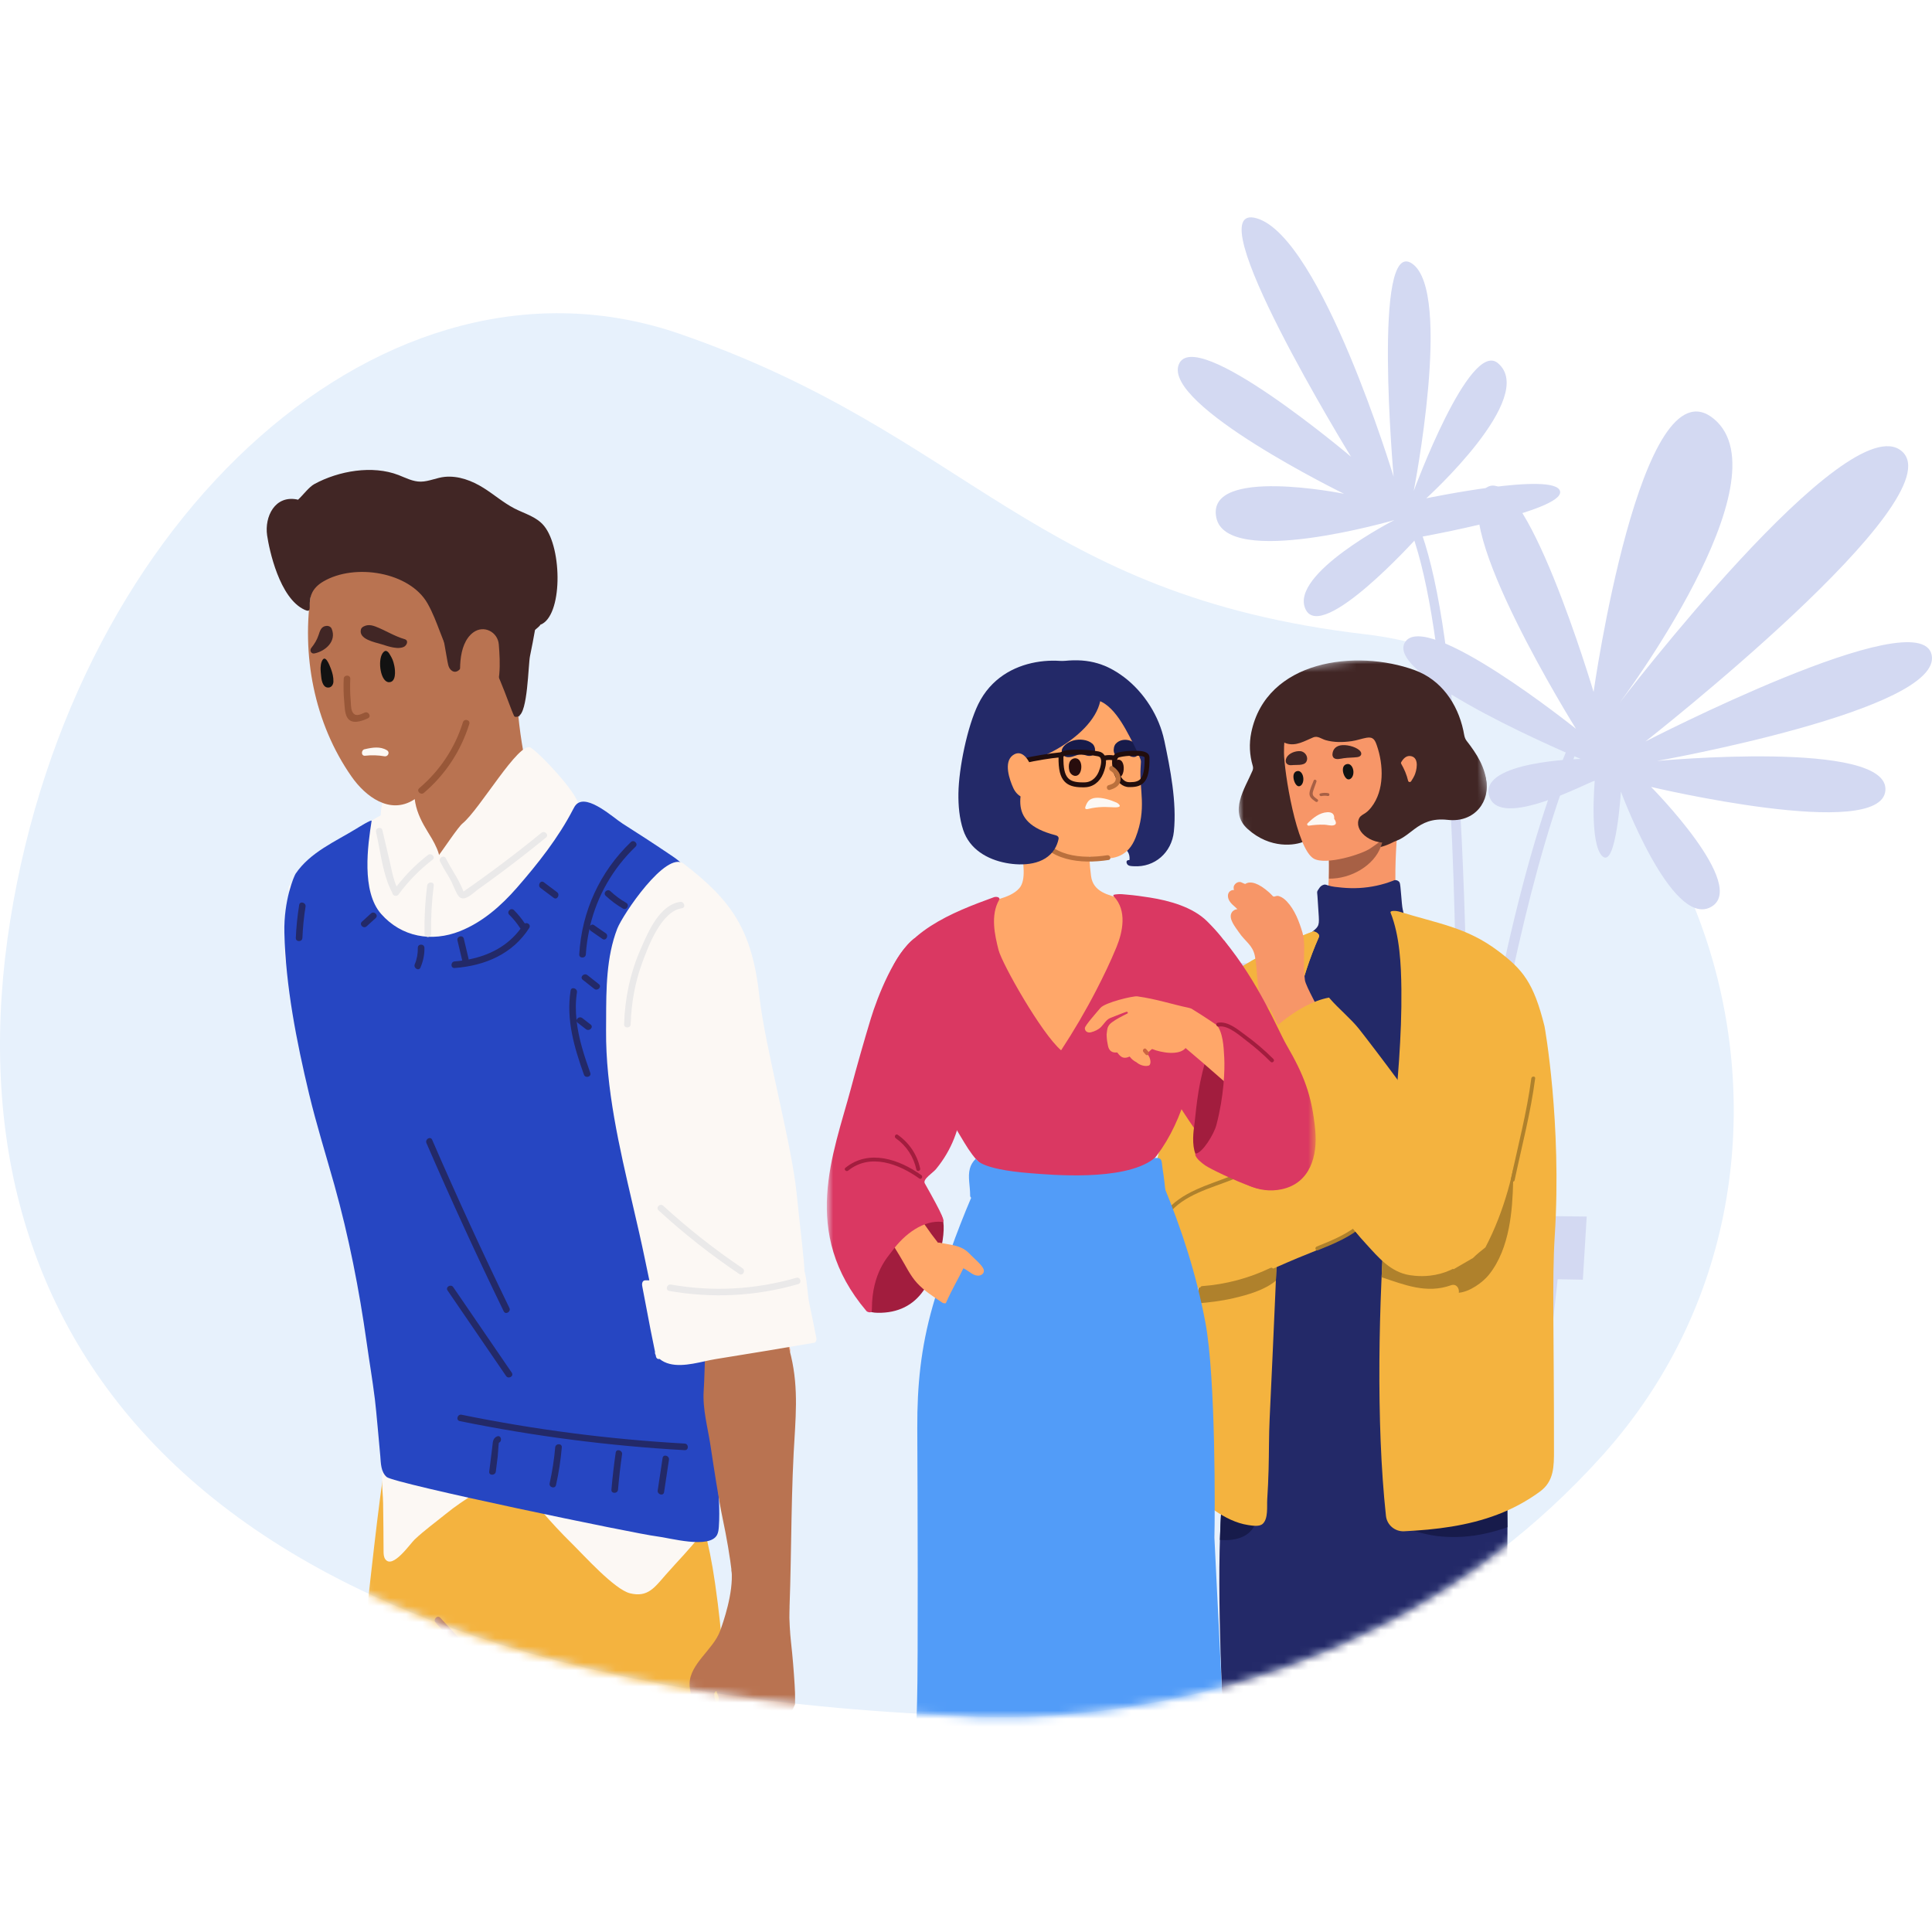 <svg width="240" height="240" viewBox="0 0 240 240" fill="none" xmlns="http://www.w3.org/2000/svg">
<g clip-path="url(#clip0_2349_87151)">
<path d="M119.394 213.133C119.394 213.133 165.911 217.691 199.06 180.797C232.209 143.904 211.032 83.644 169.617 78.795C128.202 73.947 120.643 53.971 84.413 41.465C48.182 28.959 9.328 63.792 1.27 114.336C-6.809 164.879 22.613 209.43 119.415 213.133H119.394Z" fill="#E7F1FC"/>
<path d="M198.126 96.984C197.501 97.026 186.257 103.206 184.987 98.878C183.738 94.55 196.356 94.279 196.356 94.279C196.356 94.279 171.973 84.104 174.514 79.817C177.054 75.531 195.773 90.534 195.773 90.534C195.773 90.534 179.719 64.836 184.467 60.716C189.235 56.596 197.96 85.956 197.96 85.956C197.96 85.956 203.831 44.485 212.91 52.038C221.988 59.592 201.208 87.288 201.208 87.288C201.208 87.288 229.526 50.207 236.251 56.054C242.998 61.881 204.394 92.115 204.394 92.115C204.394 92.115 238.521 74.511 239.958 81.357C241.395 88.203 205.83 94.529 205.83 94.529C205.83 94.529 234.71 91.824 234.211 98.191C233.711 104.538 205.101 97.754 205.101 97.754C205.101 97.754 217.366 110.135 212.493 112.694C207.621 115.254 201.354 98.337 201.354 98.337C201.354 98.337 200.771 107.846 199.084 106.39C197.397 104.933 198.105 96.984 198.105 96.984" fill="#D3D9F2"/>
<path d="M176.096 66.77C176.096 66.77 194.378 63.524 193.795 61.027C193.233 58.55 177.179 61.901 177.179 61.901C177.179 61.901 191.089 49.312 186.071 45.108C182.551 42.154 175.618 60.985 175.618 60.985C175.618 60.985 180.448 36.327 175.451 32.769C172.953 30.979 172.369 37.596 172.411 44.651C172.453 51.705 173.119 59.216 173.119 59.216C173.119 59.216 164.144 29.544 156.149 27.13C148.153 24.716 167.83 56.74 167.83 56.74C167.83 56.74 148.361 40.26 146.425 45.295C144.489 50.352 166.956 61.339 166.956 61.339C166.956 61.339 149.819 57.864 151.089 64.273C152.338 70.682 173.202 64.606 173.202 64.606C173.202 64.606 160.167 71.285 162.167 75.655C164.166 80.024 176.096 66.728 176.096 66.728" fill="#D3D9F2"/>
<path d="M181.427 160.864C181.49 160.282 188.027 98.897 202.062 82.188L201.229 81.481C195.232 88.618 189.964 103.537 185.55 125.823C184.175 132.711 183.114 139.286 182.343 144.613C182.447 139.764 182.343 133.959 182.281 128.008C181.573 80.087 177.887 63.544 172.598 59.757L171.953 60.652C184.009 69.266 180.407 160.24 180.365 160.802L181.448 160.906L181.427 160.864Z" fill="#D3D9F2"/>
<path d="M177.533 154.872C177.471 154.622 171.495 126.032 162.729 122.058L163.187 121.059C167.101 122.828 170.808 128.446 174.181 137.726C176.68 144.572 178.574 154.56 178.595 154.622L177.533 154.852V154.872Z" fill="#D3D9F2"/>
<path d="M164.269 119.996C164.269 119.996 156.274 108.406 154.816 111.34C153.359 114.274 162.062 120.122 162.062 120.122C162.062 120.122 146.758 118.332 147.508 121.744C148.257 125.157 160.355 121.703 160.355 121.703C160.355 121.703 142.156 131.899 145.467 137.517C148.778 143.135 161.209 124.262 161.209 124.262C161.209 124.262 155.857 134.416 158.918 136.872C161.979 139.306 163.645 124.262 163.645 124.262C163.645 124.262 165.394 136.726 168.205 134.77C171.016 132.814 165.352 123.284 165.352 123.284C165.352 123.284 172.078 125.095 171.349 122.91C170.6 120.704 164.249 119.996 164.249 119.996" fill="#D3D9F2"/>
<path d="M161.876 158.325L196.628 158.97L197.107 151.125L161.834 150.709L161.876 158.325Z" fill="#D3D9F2"/>
<path d="M193.796 155.974C193.796 155.974 191.422 180.549 189.902 181.174C188.382 181.798 168.476 181.631 167.851 180.757C167.226 179.883 164.895 155.434 164.895 155.434L193.796 155.974Z" fill="#D3D9F2"/>
<mask id="mask0_2349_87151" style="mask-type:alpha" maskUnits="userSpaceOnUse" x="0" y="38" width="216" height="176">
<path d="M119.394 213.133C119.394 213.133 165.911 217.691 199.06 180.797C232.209 143.904 211.032 83.644 169.617 78.795C128.202 73.947 120.643 53.971 84.413 41.465C48.182 28.959 9.328 63.792 1.27 114.336C-6.809 164.879 22.613 209.43 119.415 213.133H119.394Z" fill="#E7F1FC"/>
</mask>
<g mask="url(#mask0_2349_87151)">
<mask id="mask1_2349_87151" style="mask-type:luminance" maskUnits="userSpaceOnUse" x="141" y="98" width="60" height="172">
<path d="M200.53 98.733H141.838V269.919H200.53V98.733Z" fill="white"/>
</mask>
<g mask="url(#mask1_2349_87151)">
<path d="M171.88 155.921C171.592 155.797 171.376 155.97 171.303 156.205C168.801 157.224 166.117 156.617 163.493 156.508C160.697 156.393 158.843 156.991 156.04 156.719C155.683 156.686 155.522 156.991 155.567 157.269C155.437 157.336 155.346 157.469 155.352 157.665C155.449 160.123 155.546 162.578 155.643 165.036C152.331 175.254 151.439 186.022 151.47 196.717C151.503 208.28 152.304 219.856 152.85 231.404L152.862 231.658C152.586 236.73 152.176 257.018 152.258 258.351C152.346 259.76 152.458 259.908 153.132 260.228C153.132 260.228 154.757 259.285 159.92 260.827C161.382 261.265 166.702 262.792 168.149 262.308C169.486 261.861 168.849 252.124 168.941 249.835C169.192 243.653 169.384 237.465 169.499 231.276C169.593 226.258 169.657 221.234 169.532 216.216C170.879 201.726 171.592 187.182 171.664 172.626C172.134 170.686 172.593 168.745 173.023 166.795C173.721 163.633 176.026 157.693 171.877 155.924L171.88 155.921Z" fill="#232968"/>
<path d="M155.889 189.428C156.753 187.641 155.604 185.225 155.249 183.448C154.685 180.63 154.691 176.945 153.313 174.197C152.231 179.823 151.718 185.555 151.545 191.296C153.325 191.435 155.109 191.036 155.889 189.428Z" fill="#171B4B"/>
<path d="M164.322 115.152C165.339 110.661 165.146 106.048 164.904 101.477C164.779 101.433 164.735 101.214 164.891 101.136C164.904 101.131 164.913 101.124 164.926 101.119C164.96 101.068 165.018 101.042 165.078 101.042C168.07 99.527 171.044 97.971 173.997 96.37C174.108 96.311 174.197 96.389 174.217 96.487C174.284 96.516 174.335 96.578 174.321 96.67C173.939 99.657 173.58 102.648 173.424 105.658C173.34 107.258 173.31 108.863 173.368 110.469C173.424 112.011 173.578 113.552 174.363 114.912C174.433 115.035 174.353 115.161 174.253 115.195C173.255 116.527 171.618 116.761 170.049 116.694C168.07 116.607 164.157 115.169 164.319 115.155L164.322 115.152Z" fill="#F79668"/>
<path d="M183.739 118.26C181.466 117.063 178.845 116.63 176.498 115.538C175.907 115.264 175.201 114.97 174.822 114.499C174.467 114.061 174.378 113.49 174.255 112.986C174.099 112.348 174.013 109.884 173.864 109.626C173.71 109.363 173.329 109.23 173.043 109.416C173.034 109.416 173.02 109.416 173.01 109.424C171.713 109.926 170.303 110.231 168.862 110.311C168.139 110.35 167.412 110.333 166.695 110.264C166.114 110.205 165.51 110.164 164.963 109.987C164.694 109.898 164.594 109.826 164.322 109.948C164.15 110.026 164.013 110.142 163.917 110.28C163.536 110.84 163.615 110.699 163.658 111.298C163.722 112.151 163.778 113.008 163.824 113.861C163.894 115.123 163.758 115.147 162.636 116.059C161.67 116.849 159.981 117.8 158.976 118.551C158.89 118.457 159.125 126.063 159.819 129.508C160.462 132.701 161.087 136.063 163.244 138.865C163.951 139.785 165.149 141.018 166.692 140.644C167.316 140.495 167.764 140.096 168.135 139.683C168.779 138.962 169.32 138.167 169.868 137.399C172.111 134.253 174.036 130.965 176.452 127.9C178.895 124.802 183.517 118.496 183.551 118.512C183.75 118.617 183.936 118.36 183.736 118.254L183.739 118.26Z" fill="#232968"/>
<path d="M181.363 122.871C180.559 120.912 178.072 120.371 176.373 121.797C176.203 121.939 176.297 121.28 176.358 121.429C174.18 123.288 170.022 126.568 167.431 127.097C165.12 127.569 161.492 124.839 158.963 122.822C158.75 122.653 158.523 123.557 158.335 123.669C158.125 123.663 157.922 123.762 157.867 124.004C155.429 134.573 154.853 146.683 155.96 157.43C156.014 157.953 156.824 158.023 156.985 157.629C158.826 160.353 163.233 160.166 166.327 159.894C171.302 159.455 176.067 158.007 180.771 156.565C181.405 156.372 181.032 140.383 181.475 133.01C181.59 131.088 181.666 129.165 181.703 127.239C181.73 125.818 181.918 124.234 181.36 122.871H181.363Z" fill="#232968"/>
<path d="M188.906 260.955C189.807 239.083 188.915 216.337 187.286 194.505C187.28 194.439 187.265 194.381 187.247 194.323C187.307 188.35 187.219 182.377 186.979 176.403C186.961 175.983 186.621 175.777 186.294 175.78C183.807 170.514 177.51 167.624 171.962 167.077C169.296 166.814 166.023 166.832 163.772 168.501C161.947 169.855 161.115 172.446 162.414 174.414C162.429 174.49 162.462 174.568 162.517 174.65C163.803 176.485 165.219 178.208 166.769 179.822C167.88 200.225 169.181 220.615 170.691 240.993C171.152 247.203 171.589 255.011 172.087 261.217C172.111 261.526 172.274 261.734 172.563 261.84C175.144 262.792 178.007 260.785 180.758 260.927C182.636 261.024 188.827 262.919 188.908 260.951L188.906 260.955Z" fill="#232968"/>
<path d="M174.459 188.317C173.634 189.843 175.438 190.124 176.658 190.451C178.296 190.886 179.982 191.002 181.672 190.902C183.598 190.787 185.46 190.348 187.262 189.716C187.25 185.63 187.165 181.542 187.013 177.455C184.744 178.607 182.603 180.004 180.634 181.618C178.387 183.462 175.857 185.729 174.459 188.317Z" fill="#171B4B"/>
<path d="M163.071 115.731C159.355 117.124 154.83 119.525 151.657 121.789C149.061 123.642 147.614 129.129 147.72 129.238C147.647 130.997 149.012 133.122 149.713 134.646C150.074 135.435 150.456 136.212 150.844 136.989C149.968 146.72 148.8 158.715 148.406 168.477C148.297 171.213 148.275 173.25 148.239 175.989C148.209 178.359 148.035 180.82 148.351 183.175C148.6 185.022 149.352 186.57 150.911 187.649C152.14 188.498 153.562 189.224 155.057 189.448C155.609 189.529 156.456 189.68 156.874 189.281C157.563 188.622 157.366 187.132 157.42 186.258C157.502 185.01 157.557 183.758 157.59 182.506C157.648 180.408 157.62 178.308 157.721 176.21C157.975 170.859 158.185 166.206 158.418 160.855C158.576 157.295 158.722 153.734 158.855 150.172C159.283 138.808 159.161 126.992 163.839 116.399C164.011 116.009 163.308 115.634 163.068 115.725L163.071 115.731Z" fill="#F4B33F"/>
<path d="M148.994 158.478C148.909 159.636 148.831 160.784 148.758 161.915C150.25 161.788 151.736 161.613 153.216 161.268C154.976 160.857 157.035 160.291 158.494 159.094C158.57 157.329 158.64 155.563 158.709 153.798C155.622 155.63 152.361 157.205 148.994 158.478Z" fill="#AF812C"/>
<path d="M163.071 115.73C159.355 117.124 154.83 119.525 151.657 121.789C149.061 123.642 147.614 129.129 147.72 129.238C147.647 130.997 149.012 133.122 149.713 134.646C150.074 135.435 150.456 136.212 150.844 136.988C150.298 143.041 149.643 149.97 149.127 156.69C152.485 155.372 155.724 153.745 158.788 151.859C158.81 151.297 158.837 150.738 158.858 150.175C159.285 138.811 159.164 126.994 163.842 116.402C164.014 116.012 163.311 115.637 163.071 115.728V115.73Z" fill="#F4B33F"/>
<path d="M193.039 180.092C193.054 165.693 192.79 158.949 193.136 153.543C194.031 139.547 191.883 127.5 191.859 127.461C190.515 122.071 189.178 120.435 186.054 118.095C182.18 115.193 178.716 114.758 173.754 113.225C173.548 113.162 172.613 113.05 172.747 113.388C173.887 116.269 174.051 119.821 174.085 122.884C174.118 125.822 173.993 128.761 173.796 131.693C173.381 137.796 172.617 143.869 172.149 149.97C171.261 161.603 170.912 176.712 172.168 188.305C172.289 189.436 173.281 190.273 174.421 190.219C178.352 190.029 182.326 189.554 186.023 188.145C187.898 187.432 189.675 186.48 191.295 185.291C193.054 184.004 193.042 182.172 193.042 180.092H193.039Z" fill="#F4B33F"/>
<path d="M184.922 158.395C186.287 156.714 187.021 154.637 187.434 152.539C188.183 148.733 187.892 144.818 188.101 140.964C185.438 143.446 183.357 146.451 180.182 148.388C178.625 149.338 176.936 150.054 175.204 150.617C174.294 150.913 173.369 151.188 172.435 151.399C172.328 151.424 172.189 151.442 172.041 151.46C171.877 153.76 171.737 156.176 171.625 158.661C174.464 159.607 177.221 160.744 180.251 159.658C180.913 159.423 181.316 160.048 181.216 160.592C182.587 160.469 184.182 159.305 184.922 158.395Z" fill="#AF812C"/>
<path d="M166.76 151.949C167.897 152.892 169.111 153.729 170.397 154.458C170.666 154.609 170.909 154.198 170.639 154.044C169.387 153.336 168.207 152.526 167.1 151.607C166.863 151.411 166.523 151.749 166.76 151.946V151.949Z" fill="#171B4B"/>
<path d="M184.377 153.717C184.346 153.829 184.176 153.899 184.082 153.814C183.855 153.609 183.512 153.944 183.742 154.153C184.097 154.473 184.71 154.316 184.841 153.845C184.922 153.548 184.458 153.421 184.377 153.717Z" fill="#171B4B"/>
<path d="M182.979 156.273C183.464 155.804 183.986 155.369 184.526 154.952C189.249 145.907 189.473 135.501 189.634 125.689C189.67 123.388 188.702 121.659 186.916 120.241C186.682 120.057 186.891 120.9 186.703 121.042C183.318 119.395 181.711 125.069 180.589 127.493C179.491 129.864 178.113 132.158 177.395 134.658C176.979 136.1 176.005 137.336 175.578 138.83C175.341 139.649 175.101 140.468 174.871 141.29C174.125 143.954 172.578 144.283 172.032 144.453C171.244 144.697 170.458 144.946 169.675 145.205C168.883 145.468 168.095 145.74 167.312 146.031C171.622 150.064 175.596 154.562 180.571 157.669C181.374 157.207 182.178 156.741 182.979 156.276V156.273Z" fill="#F4B33F"/>
<path d="M171.386 143.153C171.317 143.048 171.207 142.966 171.08 142.915C170.822 142.806 170.601 142.624 170.343 142.509C170.022 142.367 169.715 142.331 169.369 142.385C169.09 142.431 168.933 142.778 169.002 143.029C169.021 143.093 169.051 143.144 169.084 143.19C168.283 144.617 167.786 146.161 167.68 147.809C167.619 148.755 167.498 151.3 168.508 151.902C170.671 153.187 171.477 144.78 171.674 143.737C171.726 143.465 171.583 143.259 171.386 143.156V143.153Z" fill="#171B4B"/>
<path d="M155.234 125.566C154.982 123.496 150.918 122.371 150.866 122.498C148.154 125.134 147.432 129.756 146.456 133.218C145.127 137.928 143.714 144.149 142.619 148.919C141.818 152.408 141.169 155.981 143.144 158.469C145.155 161.002 150.593 159.79 153.769 159.246C154.087 159.191 154.187 158.932 154.133 158.687C155.121 155.237 154.727 151.604 154.676 148.064C154.618 144.079 154.658 140.092 154.797 136.11C154.864 134.176 154.955 132.241 155.07 130.309C155.161 128.749 155.422 127.123 155.231 125.566H155.234Z" fill="#F4B33F"/>
<path d="M169.918 139.888C161.856 142.37 154.315 144.486 147.563 149.71C147.36 149.867 147.345 150.073 147.43 150.242C146.247 152.325 145.607 159.78 146.523 159.889C148.243 160.091 150.281 159.885 151.309 159.75C154.758 159.299 158.016 157.594 161.197 156.279C162.663 155.674 164.149 155.118 165.571 154.42C166.287 154.069 166.988 153.679 167.649 153.235C168.074 152.948 169.287 152.286 169.339 151.717C169.354 151.545 169.396 151.294 169.363 151.128C169.017 149.35 168.89 147.561 169.057 145.756C169.19 144.308 169.417 141.228 170.852 140.411C170.964 140.348 170.412 139.734 169.915 139.888H169.918Z" fill="#F4B33F"/>
<path d="M169.116 151.831C167.511 153.249 165.537 154.065 163.568 154.851C163.286 154.963 163.408 155.429 163.696 155.314C165.743 154.495 167.784 153.645 169.456 152.17C169.686 151.964 169.347 151.629 169.116 151.831Z" fill="#AF812C"/>
<path d="M153.026 146.053C150.184 147.181 146.659 148.07 144.73 150.615C144.545 150.86 144.961 151.099 145.146 150.857C146.981 148.433 150.448 147.586 153.153 146.513C153.438 146.401 153.314 145.939 153.026 146.051V146.053Z" fill="#AF812C"/>
<path d="M190.225 133.964C189.669 138.206 188.571 142.314 187.686 146.489C187.622 146.788 188.086 146.918 188.15 146.616C189.041 142.395 190.146 138.248 190.704 133.964C190.743 133.659 190.264 133.662 190.225 133.964Z" fill="#AF812C"/>
<path d="M157.822 157.506C155.149 158.785 152.28 159.55 149.323 159.767C149.017 159.789 149.013 160.27 149.323 160.245C152.368 160.021 155.313 159.236 158.064 157.918C158.344 157.785 158.101 157.371 157.822 157.504V157.506Z" fill="#AF812C"/>
<path d="M166.195 129.253C165.407 129.086 164.618 128.92 163.83 128.754C163.529 128.69 163.399 129.153 163.702 129.216C164.49 129.383 165.279 129.549 166.068 129.715C166.368 129.779 166.499 129.316 166.195 129.253Z" fill="#171B4B"/>
<path d="M162.099 121.718C162.008 121.032 161.99 120.343 161.98 119.657C161.959 118.438 162.153 117.035 161.795 115.842C161.398 114.514 160.855 113.036 159.851 111.975C159.584 111.694 159.272 111.446 158.883 111.322C158.677 111.256 158.544 111.301 158.353 111.365C158.258 111.395 158.156 111.367 158.092 111.298C157.943 111.138 157.792 110.981 157.625 110.832C156.369 109.72 155.329 109.384 154.704 109.802C154.646 109.841 154.234 109.602 154.146 109.581C153.954 109.532 153.739 109.584 153.585 109.693C153.442 109.789 153.317 109.947 153.266 110.104C153.245 110.168 153.22 110.554 153.326 110.56C153.169 110.548 153.017 110.573 152.878 110.654C152.483 110.887 152.48 111.361 152.632 111.733C152.738 111.99 152.929 112.208 153.136 112.408C153.242 112.507 153.351 112.604 153.463 112.697C153.497 112.725 153.694 112.939 153.73 112.939C153.448 112.948 153.163 113.097 153.005 113.365C152.556 114.122 153.478 115.182 153.891 115.799C154.674 116.966 155.601 117.377 155.881 118.735C156.181 120.183 156.108 121.966 156.466 123.405C156.633 124.067 157.033 124.862 157.582 125.146C157.658 125.186 157.718 125.249 157.758 125.322C157.967 125.697 158.983 127.864 159.09 128.197C159.593 129.787 164.704 127.961 164.331 126.631C164.043 125.606 162.208 122.577 162.096 121.727L162.099 121.718Z" fill="#F79668"/>
<path d="M184.25 152.034C184.032 153.8 183.349 155.178 182.388 156.203C181.135 157.536 179.41 158.268 177.617 158.468C177.001 158.534 176.382 158.54 175.766 158.482C175.551 158.464 175.336 158.437 175.124 158.404C172.721 158.02 171.244 156.212 169.679 154.501C167.917 152.579 166.318 150.511 164.896 148.328C162.596 144.797 161.101 140.955 159.306 137.182C158.301 135.075 157.379 132.928 156.397 130.813C156.245 130.489 156.269 130.105 156.473 129.809C156.724 129.44 157.006 129.083 157.307 128.745C158.034 127.919 158.878 127.188 159.718 126.553C159.745 126.532 159.772 126.511 159.8 126.49C160.316 126.106 160.861 125.731 161.438 125.392C162.357 124.842 163.342 124.38 164.362 124.095C164.607 124.026 164.853 123.968 165.099 123.923C165.138 123.972 165.178 124.02 165.217 124.065C166.233 125.253 167.85 126.586 168.818 127.814C170.732 130.241 176.679 138.083 179.603 142.642C180.392 143.869 181.542 145.323 182.503 146.838C182.621 147.025 182.737 147.212 182.849 147.403C183.434 148.388 183.914 149.392 184.138 150.372C184.268 150.937 184.314 151.493 184.247 152.034H184.25Z" fill="#F4B33F"/>
</g>
<mask id="mask2_2349_87151" style="mask-type:luminance" maskUnits="userSpaceOnUse" x="152" y="80" width="35" height="40">
<path d="M152.03 83.739L182.844 80.391L186.692 115.808L155.878 119.156L152.03 83.739Z" fill="white"/>
</mask>
<g mask="url(#mask2_2349_87151)">
<path d="M164.222 103.599C164.177 103.618 164.129 103.64 164.084 103.661C163.706 103.605 163.577 103.773 163.449 103.951C163.19 104.07 162.929 104.189 162.662 104.295C162.445 104.299 162.21 104.428 162.007 104.524C160.961 105.019 157.812 105.526 154.986 102.978C152.612 100.836 154.664 97.919 155.589 95.734C155.669 95.544 155.683 95.335 155.622 95.141C155.22 93.79 155.152 92.387 155.439 90.989C157.296 81.994 168.443 80.585 175.743 83.25C179.02 84.446 181.06 87.401 181.781 90.744C181.878 91.196 181.901 91.659 182.185 92.024C183.426 93.608 184.564 95.384 184.667 97.407C184.77 99.41 183.347 100.774 181.494 101.234C180.12 101.574 178.711 101.405 177.312 101.453C176.878 101.47 176.401 101.519 176.021 101.758C175.685 101.965 175.482 102.436 175.251 102.746C174.985 103.103 174.679 103.432 174.342 103.729C173 104.911 171.238 105.505 169.473 105.425C169.439 105.452 169.394 105.47 169.34 105.463C167.83 105.295 166.462 104.7 165.32 103.745C165.138 103.764 164.953 103.764 164.768 103.758C164.66 103.595 164.458 103.5 164.219 103.607L164.222 103.599Z" fill="#412625"/>
<path d="M172.455 100.906C172.342 102.212 171.994 103.888 171.549 105.129C170.688 107.538 167.805 109.189 165.086 109.149C165.133 106.865 165.025 104.575 164.904 102.293C164.779 102.249 164.735 102.03 164.891 101.952C164.904 101.948 164.913 101.94 164.926 101.935C164.961 101.884 165.018 101.858 165.078 101.858C167.486 100.638 169.876 99.387 172.255 98.116C172.632 98.933 172.518 100.192 172.455 100.913L172.455 100.906Z" fill="#A76045"/>
<path d="M159.503 93.473C159.481 91.424 159.839 89.412 160.853 87.673C163.773 82.654 171.849 82.906 175.894 86.364C177.561 87.791 178.697 89.769 178.734 91.892C178.762 93.632 177.911 95.276 176.417 96.41C176.122 96.633 175.797 96.843 175.594 97.14C174.383 98.91 173.295 101.79 172.893 102.781C172.418 103.962 171.298 104.637 170.256 105.373C169.157 106.146 164.681 107.507 163.202 106.663C161.039 105.423 159.524 95.883 159.5 93.476L159.503 93.473Z" fill="#F79668"/>
<path d="M164.033 98.561C164.356 98.483 164.672 98.465 164.998 98.53C165.23 98.575 165.172 98.93 164.935 98.882C164.679 98.833 164.421 98.831 164.166 98.892C163.937 98.947 163.797 98.617 164.029 98.561H164.033Z" fill="#A76045"/>
<path d="M162.664 98.589C162.689 98.054 163.007 97.46 163.191 96.96C163.271 96.744 163.609 96.888 163.532 97.104C163.402 97.457 163.273 97.809 163.154 98.168C163.048 98.484 162.996 98.751 163.275 99.002C163.398 99.113 163.533 99.212 163.67 99.308C163.863 99.444 163.629 99.725 163.436 99.588C163.087 99.341 162.648 99.057 162.668 98.592L162.664 98.589Z" fill="#A76045"/>
<path d="M165.642 102.526C165.303 102.602 164.842 102.453 164.491 102.443C163.85 102.425 163.218 102.474 162.582 102.57C162.417 102.592 162.291 102.357 162.45 102.265C162.457 102.264 162.462 102.257 162.469 102.253C162.476 102.235 162.487 102.216 162.505 102.201C163.151 101.582 163.905 100.966 164.854 100.898C165.476 100.854 165.795 101.147 165.736 101.706C165.919 101.991 166.151 102.413 165.642 102.526Z" fill="#FCF8F4"/>
<path d="M166.816 95.708C166.854 96.237 167.188 96.847 167.544 96.822C167.9 96.797 168.163 96.346 168.125 95.817C168.088 95.289 167.769 94.881 167.413 94.906C167.057 94.932 166.783 95.183 166.82 95.711L166.816 95.708Z" fill="#121212"/>
<path d="M160.677 96.57C160.714 97.096 161.027 97.698 161.364 97.675C161.699 97.652 161.943 97.207 161.905 96.682C161.869 96.156 161.567 95.753 161.231 95.776C160.895 95.799 160.641 96.048 160.677 96.57Z" fill="#121212"/>
<path d="M159.824 94.11C160.111 93.55 160.967 93.252 161.554 93.316C162.157 93.381 162.595 94.077 162.265 94.646C161.974 95.147 160.988 94.986 160.505 95.048C159.888 95.132 159.514 94.714 159.824 94.11Z" fill="#412625"/>
<path d="M165.539 93.892C165.479 93.624 165.583 93.278 165.715 93.079C165.885 92.822 166.179 92.66 166.484 92.597C167.188 92.45 168.314 92.723 168.853 93.183C169.271 93.543 169.155 93.985 168.603 94.055C168.051 94.125 167.489 94.106 166.931 94.187C166.568 94.239 165.956 94.427 165.662 94.127C165.601 94.063 165.562 93.98 165.542 93.891L165.539 93.892Z" fill="#412625"/>
<path d="M159.429 86.293C159.997 85.263 160.707 84.402 161.904 83.883C163.498 83.191 165.536 82.731 167.275 82.794C169.155 82.857 171.003 83.518 172.748 84.133C174.424 84.721 178.263 87.391 178.85 89.337C179.766 92.368 183.923 93.649 184.597 96.769C185.176 99.447 183.27 102.231 179.837 101.847C175.882 101.405 175.276 104.342 172.599 104.654C170.114 104.944 168.122 103.086 168.852 101.626C169.006 101.314 169.369 101.171 169.643 100.977C169.92 100.783 170.145 100.54 170.351 100.277C172.002 98.174 171.858 94.999 171.049 92.638C170.818 91.962 170.616 91.489 169.745 91.647C169.137 91.756 168.554 91.977 167.934 92.065C166.861 92.218 165.742 92.246 164.698 91.95C164.145 91.796 163.69 91.37 163.141 91.597C162.089 92.029 160.977 92.743 159.777 92.341C158.779 92.007 158.29 90.954 158.141 90.019C157.911 88.579 158.443 87.242 159.429 86.293Z" fill="#412625"/>
<path d="M174.06 94.88C174.027 94.82 174.022 94.75 174.059 94.689C174.346 94.186 174.756 93.793 175.335 93.941C176.338 94.197 175.975 95.761 175.709 96.336C175.641 96.481 175.494 96.762 175.295 97.055C175.194 97.203 174.958 97.162 174.92 96.992C174.752 96.256 174.439 95.532 174.063 94.88L174.06 94.88Z" fill="#F79668"/>
</g>
<mask id="mask3_2349_87151" style="mask-type:luminance" maskUnits="userSpaceOnUse" x="102" y="86" width="62" height="188">
<path d="M163.441 86.423H102.711V273.328H163.441V86.423Z" fill="white"/>
</mask>
<g mask="url(#mask3_2349_87151)">
<path d="M142.167 112.348C141.555 111.836 140.075 111.832 139.306 111.627C137.657 111.19 135.799 110.801 135.534 108.832C135.331 107.314 135.27 105.792 135.3 104.261C135.303 104.052 135.15 103.95 134.993 103.947C132.768 101.611 129.052 98.387 125.911 98.685C125.498 98.726 125.08 103.242 125.803 102.95C125.994 104.307 126.868 104.447 126.966 105.813C127.055 107.043 127.517 109.304 126.634 110.323C125.434 111.711 122.868 111.817 121.198 112.612C121.047 112.597 120.89 112.677 120.853 112.851C120.816 112.926 120.813 113.006 120.84 113.084C120.859 117.575 121.013 122.106 123.191 126.144C124.951 129.408 127.791 133.517 131.737 134.067C135.922 134.648 137.931 130.648 139.309 127.358C141.09 123.107 142.155 118.56 142.432 113.948C142.465 113.404 142.623 112.73 142.164 112.348H142.167Z" fill="#FFA769"/>
<path d="M163.384 140.366C162.953 136.006 161.978 133.537 159.79 129.763C158.735 127.94 156.433 122.138 152.043 116.802C152.013 116.768 150.813 118.582 149.665 119.821C148.502 121.076 147.761 122.821 147.232 124.436C145.964 128.294 146.01 132.409 146.115 136.428C146.038 136.465 145.989 136.555 146.047 136.648C146.072 136.689 146.096 136.729 146.124 136.769C146.124 136.825 146.124 136.881 146.127 136.937C146.13 137.055 146.235 137.105 146.324 137.089C148.139 139.978 149.751 142.208 151.954 144.804C153.665 146.82 156.261 148.379 159.249 147.727C162.756 146.96 163.697 143.574 163.38 140.366H163.384Z" fill="#DA3862"/>
<path d="M156.885 124.982C153.66 119.034 152.608 117.083 149.947 114.443C148.16 112.67 145.246 111.875 142.84 111.496C141.902 111.35 140.961 111.213 140.016 111.136C139.613 111.101 139.161 111.039 138.77 111.089C138.512 111.123 138.13 111.105 138.383 111.378C140.004 113.117 139.493 115.713 138.684 117.679C137.937 119.497 137.078 121.273 136.177 123.018C134.854 125.581 133.392 128.066 131.814 130.473C129.369 128.382 124.477 119.72 124.043 118.012C123.581 116.189 123.01 113.704 124.12 111.776C124.283 111.493 123.852 111.369 123.597 111.427C123.566 111.427 123.536 111.427 123.498 111.443C118.256 113.347 112.097 115.76 110.396 121.463C109.799 123.025 109.35 124.705 109.208 126.283C109.036 128.205 110.943 130.19 112.091 131.544C113.475 133.178 115.05 134.613 116.773 135.836C117.512 138.19 118.539 139.877 119.822 141.989C121.056 144.026 122.385 145.629 124.778 146.169C128.818 147.083 141.601 145.918 142.49 144.98C146.015 141.262 148.332 135.122 148.547 128.488C151.005 127.466 156.965 125.118 156.888 124.978L156.885 124.982Z" fill="#DA3862"/>
<path d="M153.747 135.792C153.664 134.652 153.624 133.205 152.938 132.242C151.23 129.847 150.067 130.726 149.744 131.816C148.661 135.463 148.56 138.46 148.332 140.01C148.181 141.044 148.08 142.814 148.714 143.74C148.72 143.749 148.723 143.758 148.729 143.765C148.763 143.811 148.806 143.83 148.852 143.833C149.671 144.246 150.649 143.696 151.283 143.143C152.221 142.323 152.864 141.128 153.31 139.975C153.842 138.603 153.851 137.242 153.747 135.792Z" fill="#A21D3E"/>
<path d="M150.858 191C150.931 188.255 151.036 171.166 149.738 164.281C148.606 158.277 146.809 152.727 144.486 147.118C144.433 146.991 129.71 165.327 129.842 165.383C129.59 181.198 130.783 197.01 133.398 212.595C133.641 217.974 133.94 223.35 134.306 228.72C134.589 232.842 135.334 244.681 136.576 252.377C136.641 252.778 136.908 253.107 137.293 253.225C138.939 253.738 140.791 254.116 142.431 254.43C144.089 254.747 145.834 255.213 147.532 255.191C148.959 255.172 153.636 253.974 153.888 252.607L150.858 191Z" fill="#529CF8"/>
<path d="M144.816 148.356C144.702 147.315 144.601 146.265 144.428 145.238C144.425 145.209 144.422 145.176 144.416 145.144C144.278 144.324 144.447 143.775 143.508 143.846C143.388 143.856 143.308 143.917 143.256 143.998C139.518 146.781 130.427 145.927 128.055 145.744C121.419 145.231 121.241 143.924 121.241 143.924C120.822 144.318 120.591 144.737 120.475 145.188C120.207 146.2 120.521 147.34 120.515 148.536C120.515 148.585 120.524 148.632 120.545 148.666C120.564 148.719 120.601 148.759 120.644 148.788C118.832 153.033 117.112 157.832 115.854 162.282C114.393 167.441 113.925 172.078 113.949 177.423C113.987 184.274 114.06 206.975 113.922 211.392C113.768 216.14 113.667 220.889 113.614 225.641C113.562 230.526 113.602 235.415 113.663 240.3C113.691 242.742 113.731 245.183 113.765 247.627C113.774 248.264 113.808 253.957 114.423 253.454C116.977 255.969 126.902 257.016 132.199 253.261C132.864 252.789 133.559 238.592 133.568 233.107C133.577 227.846 133.587 222.588 133.593 217.327C134.845 202.385 134.691 187.352 134.193 172.361C135.676 169.963 136.974 167.469 138.091 164.869C138.186 164.652 138.048 164.459 137.881 164.394C137.605 161.81 137.297 159.232 136.962 156.657C137.956 155.95 138.897 155.154 139.826 154.387C141.576 152.943 143.499 151.465 144.69 149.486C144.822 149.464 144.936 149.368 144.914 149.185C144.88 148.909 144.85 148.632 144.819 148.352L144.816 148.356Z" fill="#529CF8"/>
<path d="M116.813 150.856C116.739 150.788 116.634 150.633 116.558 150.648C115.468 148.971 112.321 150.782 111.226 151.62C109.22 153.157 107.993 155.497 107.454 157.947C107.193 159.133 107.02 160.407 107.208 161.615C107.387 162.755 107.919 163.062 109.026 163.081C111.567 163.121 113.466 162.133 114.733 160.304C116.97 157.077 117.813 151.779 116.81 150.853L116.813 150.856Z" fill="#A21D3E"/>
<path d="M122.14 157.569C121.87 157.045 121.208 156.516 120.799 156.1C120.464 155.759 120.122 155.389 119.704 155.15C118.824 154.647 117.618 154.557 116.649 154.361C116.597 154.352 116.557 154.361 116.529 154.389C115.4 152.963 114.375 151.466 113.471 149.883C113.465 149.87 113.455 149.867 113.446 149.854C113.425 149.628 113.191 149.426 112.96 149.6C112.366 150.047 111.769 150.494 111.176 150.941C110.708 151.292 110.225 151.612 109.961 152.153C109.945 152.187 109.942 152.218 109.936 152.249C109.794 152.336 109.702 152.519 109.807 152.706C110.45 153.858 111.136 154.988 111.825 156.112C112.49 157.197 113.049 158.43 113.911 159.374C114.785 160.331 115.994 161.107 117.067 161.827C117.172 161.899 117.421 161.927 117.498 161.88C118.31 160.038 119.15 158.675 119.673 157.548C120.033 157.715 120.331 157.964 120.722 158.206C121.002 158.38 121.337 158.517 121.676 158.448C122.14 158.355 122.347 157.97 122.14 157.566V157.569Z" fill="#FFA769"/>
<path d="M156.625 131.54C156.595 131.475 156.545 131.432 156.496 131.401C153.819 129.164 150.998 127.136 148.029 125.313C147.98 125.282 147.934 125.267 147.891 125.264C147.866 125.251 147.842 125.236 147.811 125.23C145.375 124.704 143.747 124.124 141.283 123.77C140.775 123.698 137.271 124.525 136.692 125.214C136.219 125.782 134.757 127.41 134.764 127.724C134.773 128.168 135.17 128.326 135.53 128.233C135.988 128.115 136.453 127.907 136.788 127.562C137.154 127.189 137.431 126.649 137.939 126.453C138.332 126.301 139.575 125.795 139.985 125.67C140.083 125.736 140.178 125.832 140.049 125.901C139.382 126.233 138.705 126.571 138.126 126.997C137.726 127.289 137.56 127.64 137.523 128.028C137.502 128.149 137.486 128.273 137.48 128.397C137.471 128.428 137.465 128.463 137.468 128.5C137.471 128.578 137.474 128.655 137.477 128.736C137.492 129.164 137.566 129.59 137.64 129.925C137.785 130.612 138.225 130.801 138.785 130.739C138.932 130.944 139.098 131.134 139.295 131.267C139.615 131.485 139.997 131.398 140.332 131.249C140.545 131.547 140.849 131.798 141.157 131.944C141.569 132.295 142.129 132.5 142.655 132.385C143.076 132.292 142.972 131.345 142.461 130.866C142.63 130.758 142.95 130.422 143.117 130.311C144.279 130.786 146.494 131.146 147.276 130.193C149.814 132.305 152.961 135.168 155.499 137.28C155.779 137.513 156.114 137.203 156.05 136.923C157.96 136.165 157.339 132.985 156.629 131.537L156.625 131.54Z" fill="#FFA769"/>
<path d="M158.562 134.285C158.544 134.229 158.525 133.475 158.482 133.459C156.627 130.543 151.213 126.779 151.172 126.857C151.043 126.828 150.908 127.005 151.022 127.136C151.954 128.22 152.003 130.027 152.08 131.394C152.163 132.851 152.055 136.158 151.099 139.767C150.782 140.957 149.367 143.184 148.594 143.289C148.53 143.299 148.435 143.413 148.474 143.457C148.631 143.972 149.271 144.454 149.726 144.777C150.305 145.187 153.422 146.687 155.39 147.383C158.725 148.56 158.858 146.647 160.23 145.24C163.054 142.339 159.738 137.795 158.565 134.289L158.562 134.285Z" fill="#DA3862"/>
<path d="M151.392 127.526C152.57 127.309 154.065 128.7 154.945 129.365C155.97 130.141 156.93 130.992 157.84 131.899C158.065 132.123 158.409 131.775 158.185 131.551C157.108 130.477 155.957 129.486 154.727 128.595C153.748 127.886 152.548 126.815 151.266 127.051C150.958 127.107 151.087 127.582 151.395 127.526H151.392Z" fill="#A21D3E"/>
<path d="M114.879 146.994C114.593 146.489 115.901 145.684 116.27 145.234C120.288 140.342 119.909 134.705 119.309 128.363C119.149 126.658 113.642 116.527 113.621 116.542C111.181 118.319 109.015 123.76 108.163 126.574C107.292 129.453 106.471 132.341 105.696 135.249C103.548 143.29 99.358 153.104 107.625 162.853C107.742 162.993 108.077 163.074 108.194 162.989C108.317 162.9 108.308 162.723 108.311 162.589C108.32 158.107 110.314 156.116 110.809 155.427C112.35 153.281 114.769 151.52 117.042 151.793C117.454 151.843 117.196 151.107 114.879 146.998V146.994Z" fill="#DA3862"/>
<path d="M114.449 145.978C111.714 144.018 107.943 142.711 105.02 145.068C104.774 145.267 105.121 145.611 105.365 145.416C108.103 143.205 111.677 144.593 114.203 146.4C114.459 146.583 114.702 146.158 114.449 145.975V145.978Z" fill="#A21D3E"/>
<path d="M111.272 141.393C112.604 142.328 113.491 143.694 113.838 145.291C113.906 145.601 114.376 145.468 114.309 145.16C113.933 143.433 112.955 141.977 111.518 140.967C111.26 140.787 111.017 141.213 111.272 141.393Z" fill="#A21D3E"/>
<path d="M142.039 130.677C142.131 130.785 142.223 130.891 142.316 130.999C142.522 131.238 142.863 130.891 142.66 130.652L142.383 130.328C142.177 130.089 141.836 130.437 142.039 130.677Z" fill="#CC6441"/>
</g>
<path d="M144.464 98.001C144.414 96.695 144.342 95.254 143.822 94.036C143.036 92.209 140.685 91.045 139.734 93.408C139.474 94.055 139.379 94.76 139.142 95.416C138.852 96.217 138.444 96.972 138.001 97.701C137.276 98.895 136.417 100.036 135.997 101.389C135.707 102.321 135.512 103.717 136.409 104.383C136.936 104.777 137.669 104.765 138.291 104.865C138.749 104.938 140.761 105.297 140.234 107.208C140.196 107.351 140.517 107.158 140.646 107.1C142.864 107.609 143.83 103.821 144.158 102.225C144.441 100.838 144.521 99.412 144.467 98.001H144.464Z" fill="#232968"/>
<path d="M140.576 87.859C139.519 86.086 137.889 84.838 135.984 84.163C135.954 84.059 135.877 83.974 135.732 83.951C132.186 83.423 128.815 85.234 127.418 88.61C126.101 91.801 125.169 96.095 127.578 99.004C127.315 99.22 127.379 99.636 127.475 99.963C127.922 101.49 128.952 105.282 130.953 105.459C134.09 105.737 139.248 108.712 141.069 104.049C142.489 100.403 141.512 98.179 141.691 95.331C141.852 92.769 141.935 90.14 140.576 87.863V87.859Z" fill="#FFA769"/>
<path d="M140.822 92.233C140.684 92.137 140.543 92.059 140.409 92.014C139.814 91.794 139.058 91.886 138.607 92.387C138.184 92.858 138.237 94.102 139.077 93.863C139.348 93.786 139.531 93.632 139.84 93.717C140.069 93.783 140.279 93.906 140.508 93.979C140.867 94.094 141.242 94.056 141.413 93.655C141.654 93.096 141.276 92.549 140.822 92.229V92.233Z" fill="#171B4B"/>
<path d="M131.991 93.672C132.216 94.081 132.709 94.12 133.182 94C133.48 93.923 133.758 93.796 134.06 93.73C134.469 93.642 134.709 93.799 135.068 93.877C136.179 94.116 136.247 92.856 135.69 92.374C135.098 91.865 134.098 91.769 133.316 91.992C133.14 92.043 132.949 92.12 132.773 92.216C132.174 92.543 131.674 93.099 131.991 93.668V93.672Z" fill="#171B4B"/>
<path d="M144.624 91.964C143.998 88.981 142.154 86.041 139.669 84.144C137.157 82.237 134.771 81.739 131.664 82.167C131.523 82.186 133.912 85.088 134.607 86.761C134.752 87.108 135.226 87.062 135.337 86.811C135.39 86.846 135.455 86.873 135.535 86.873C138.039 86.842 139.731 90.361 140.738 92.299C141.28 93.339 141.738 94.411 142.128 95.509C142.185 95.675 142.227 95.844 142.254 96.018C142.319 96.484 142.387 97.001 142.452 97.548C143.712 98.28 143.983 100.242 144.017 101.564C144.063 103.336 143.116 105.317 141.628 106.3C141.62 106.304 141.616 106.304 141.609 106.308C141.265 106.662 140.83 106.863 140.276 106.843C139.959 106.832 139.875 107.025 139.99 107.287C140.131 107.61 140.567 107.591 140.849 107.607C143.452 107.768 145.556 105.895 145.823 103.294C146.197 99.66 145.376 95.513 144.628 91.96L144.624 91.964Z" fill="#232968"/>
<path d="M128.446 103.381C130.022 107.003 134.302 107.358 137.711 106.83C138.093 106.773 137.932 106.183 137.55 106.24C134.39 106.734 130.435 106.437 128.969 103.072C128.813 102.714 128.293 103.023 128.446 103.381Z" fill="#BA703D"/>
<path d="M135.783 83.497C135.677 83.359 135.627 83.143 135.486 83.17C132.783 81.397 124.644 81.1 121.521 87.478C120.162 90.261 119.105 95.425 119.059 98.55C119.037 100.069 119.17 101.649 119.651 103.098C120.449 105.511 122.659 106.763 124.972 107.202C127.038 107.591 129.786 107.472 131.019 105.453C131.248 105.079 131.405 104.663 131.496 104.235C131.554 103.98 131.378 103.819 131.134 103.757C124.66 102.092 127.003 98.18 127.885 94.496C132.065 93.425 139.437 88.284 135.779 83.501L135.783 83.497Z" fill="#232968"/>
<path d="M133.959 94.321C133.902 94.279 133.833 94.244 133.757 94.221C133.386 94.109 132.985 94.352 132.856 94.703C132.737 95.022 132.756 95.408 132.837 95.736C132.981 96.34 133.73 96.66 134.119 96.067C134.409 95.624 134.436 94.672 133.955 94.321H133.959Z" fill="#280D0D"/>
<path d="M139.279 94.499C139.229 94.457 139.172 94.423 139.107 94.4C138.79 94.288 138.446 94.531 138.335 94.881C138.233 95.201 138.252 95.587 138.321 95.914C138.446 96.519 139.084 96.839 139.416 96.246C139.664 95.802 139.687 94.851 139.279 94.499Z" fill="#280D0D"/>
<path d="M134.951 100.512C135.033 100.529 135.119 100.505 135.21 100.484C135.36 100.446 135.515 100.413 135.666 100.384C135.953 100.331 136.242 100.296 136.535 100.273C137.064 100.235 137.597 100.246 138.126 100.277C138.157 100.276 138.188 100.281 138.219 100.283C138.556 100.303 139.535 100.343 138.888 99.818C138.82 99.765 138.74 99.716 138.653 99.679C137.949 99.37 136.94 99.046 136.114 99.111C135.749 99.139 135.398 99.274 135.161 99.567C135.062 99.69 134.983 99.834 134.924 99.981C134.882 100.088 134.736 100.376 134.849 100.464C134.881 100.493 134.917 100.507 134.951 100.516L134.951 100.512Z" fill="#FCF8F4"/>
<path d="M140.265 97.776C139.44 97.776 138.746 97.156 138.406 96.107C138.261 95.664 137.959 94.558 138.303 93.926C138.425 93.698 138.62 93.548 138.864 93.487C139.517 93.321 140.314 93.247 141.231 93.271H141.273C141.685 93.282 142.777 93.305 142.792 94.099C142.815 95.756 142.601 96.689 142.082 97.221C141.716 97.598 141.196 97.772 140.46 97.772H140.269L140.265 97.776ZM140.903 93.876C140.173 93.876 139.54 93.945 139.013 94.076C138.929 94.095 138.875 94.142 138.833 94.219C138.658 94.543 138.78 95.306 138.979 95.915C139.101 96.292 139.475 97.163 140.265 97.163H140.456C141.021 97.163 141.402 97.044 141.647 96.793C142.04 96.392 142.204 95.564 142.185 94.107C142.185 94.061 142.116 93.899 141.257 93.88H141.215C141.109 93.88 141.005 93.876 140.903 93.876Z" fill="#210D0D"/>
<path d="M134.707 97.803H134.459C133.409 97.803 132.733 97.587 132.264 97.105C131.699 96.523 131.469 95.591 131.496 93.984C131.512 93.167 132.783 93.144 133.394 93.132H133.447C134.634 93.109 135.661 93.182 136.505 93.352C136.837 93.421 137.093 93.602 137.242 93.883C137.604 94.569 137.226 95.656 137.047 96.092C136.608 97.163 135.734 97.799 134.707 97.799V97.803ZM133.874 93.737C133.741 93.737 133.6 93.737 133.462 93.741H133.405C132.122 93.764 132.104 93.992 132.104 93.992C132.081 95.398 132.26 96.227 132.695 96.674C133.042 97.028 133.585 97.19 134.459 97.19H134.696C135.821 97.19 136.325 96.261 136.489 95.857C136.715 95.31 136.906 94.543 136.707 94.168C136.669 94.095 136.593 93.992 136.387 93.949C135.684 93.806 134.841 93.733 133.874 93.733V93.737Z" fill="#210D0D"/>
<path d="M137.929 95.728C138.268 95.955 138.608 96.283 138.604 96.73C138.601 97.254 138.127 97.412 137.711 97.535C137.337 97.647 137.497 98.236 137.871 98.125C138.516 97.932 139.127 97.612 139.2 96.869C139.272 96.144 138.795 95.577 138.234 95.204C137.91 94.984 137.604 95.516 137.929 95.731V95.728Z" fill="#BA703D"/>
<path d="M138.429 93.855C138.002 93.774 137.597 93.774 137.17 93.863C136.788 93.944 136.948 94.529 137.33 94.452C137.647 94.386 137.952 94.382 138.269 94.444C138.651 94.517 138.811 93.928 138.429 93.855Z" fill="#210D0D"/>
<path d="M131.851 93.444C130.239 93.61 128.644 93.868 127.063 94.223C126.685 94.308 126.846 94.897 127.224 94.813C128.751 94.47 130.293 94.215 131.851 94.057C132.232 94.019 132.236 93.406 131.851 93.448V93.444Z" fill="#210D0D"/>
<path d="M128.164 95.558C128.179 95.519 128.183 95.473 128.167 95.423C127.889 94.537 127.003 92.96 125.823 93.816C124.64 94.675 125.407 96.868 125.877 97.893C126.342 98.907 127.476 99.662 128.27 98.444C128.869 97.523 128.618 96.487 128.164 95.558Z" fill="#FFA769"/>
<path d="M35.851 110.242C36.379 108.778 46.408 101.002 48.945 100.648C50.688 99.541 49.781 100.111 49.684 100.032C49.286 99.554 48.62 101.925 48.8 102.028C49.691 102.533 50.462 103.233 51.295 103.821C52.783 104.871 54.151 106.078 55.46 107.337C59.246 110.974 66.763 104.347 68.292 100.868C68.635 100.088 68.811 99.328 69.628 99.001C69.991 98.856 71.956 98.865 71.422 99.648C74.749 101.039 77.845 102.887 80.826 104.936C83.386 106.696 87.645 108.772 88.424 112.074C88.45 112.18 89.671 116.789 89.738 117.428C90.276 122.502 88.621 127.197 88.104 132.181C87.281 140.091 87.704 148.117 87.852 156.047C87.984 163.081 87.659 170.336 84.48 176.758C82.772 180.204 77.96 187.073 73.278 185.682C70.483 186.612 67.146 185.267 64.405 184.666C60.771 183.868 57.029 183.118 53.742 181.289C51.214 179.881 48.964 177.809 47.814 175.111C46.278 171.51 46.039 167.125 45.354 163.291C45.348 163.256 45.354 163.224 45.356 163.192C43.55 155.382 47.403 148.643 45.207 140.969C43.439 134.787 38.971 125.965 35.834 120.271C34.754 118.31 35.6 117.089 36.543 114.69C36.654 114.405 35.763 110.485 35.851 110.238V110.242Z" fill="#FCF8F4"/>
<path d="M49.684 93.733C49.719 93.281 49.732 92.82 49.79 92.403C49.916 91.525 50.167 90.681 50.513 89.866C51.282 88.06 52.495 86.48 53.802 85.035C56.496 82.058 59.718 79.291 63.858 78.882C64.369 78.832 64.375 79.607 63.889 79.691C63.889 79.724 63.881 79.756 63.881 79.796C64.173 90.203 64.788 92.866 66.437 100.031C66.477 100.207 66.416 101.531 66.311 101.617C66.418 101.734 66.466 101.904 66.37 102.082C64.738 105.103 60.917 106.36 58.03 107.837C56.978 108.375 55.747 107.089 54.527 107.041C53.639 107.005 52.931 108.863 52.757 108.092C52.648 108.057 52.558 107.975 52.535 107.82C52.032 104.514 50.834 101.384 50.027 98.158C50.228 96.654 50.295 95.147 49.682 93.731L49.684 93.733Z" fill="#B97351"/>
<path d="M54.373 107.569C53.935 108.048 50.152 110.684 49.944 110.562C48.572 109.756 47.778 106.125 47.571 104.636C47.395 103.377 47.12 101.558 47.416 100.119C47.508 99.671 47.656 99.26 47.879 98.914C48.293 98.273 49.09 97.075 49.927 96.976C51.36 96.807 51.398 98.724 51.591 99.736C51.836 101.032 52.441 102.212 53.131 103.324C53.639 104.146 55.24 106.618 54.373 107.569Z" fill="#FCF8F4"/>
<path d="M38.682 73.319C38.697 73.229 38.737 73.169 38.787 73.12C40.218 64.592 53.95 54.947 61.515 63.8C64.641 67.46 65.267 72.268 65.814 76.969C66.07 79.164 64.124 81.71 63.021 83.671C62.519 84.565 61.853 85.34 61.025 85.95C58.687 87.67 57.688 91.2 56.397 93.766C55.178 96.19 53.846 97.803 51.407 99.345C48.422 101.235 45.401 98.941 43.681 96.485C39.013 89.826 37.404 81.276 38.682 73.319Z" fill="#B97351"/>
<path d="M37.311 300.93C37.514 290.941 38.214 253.581 40.081 239.811C41.011 232.952 42.058 226.112 43.212 219.293C44.888 209.396 47.431 178.94 48.691 178.608C49.451 178.41 50.216 178.232 50.993 178.108C55.336 177.408 59.815 178.062 64.145 179.001C68.22 179.882 72.682 180.714 76.164 183.358C77.434 184.321 79.996 186.808 80.228 188.893C80.27 189.014 80.306 189.138 80.337 189.264C80.365 188.729 80.379 188.191 80.365 187.646C80.35 187.07 81.211 186.987 81.224 187.567C81.324 191.803 76.801 203.256 75.393 207.126C70.839 219.658 70.914 227.344 69.221 238.902C70.52 250.736 66.982 262.59 65.369 274.29C63.59 287.193 62.002 322.053 62.002 322.053C59.654 322.193 52.269 321.328 49.093 321.913C46.866 322.323 41.201 321.787 38.953 320.838C38.811 320.777 37.242 304.233 37.309 300.93H37.311Z" fill="#F4B33F"/>
<path d="M53.047 185.182C53.671 184.652 54.308 184.139 54.974 183.67C58.705 181.047 63.073 179.635 67.412 178.554C71.493 177.538 75.913 176.3 80.118 177.202C81.649 177.531 84.949 178.707 85.95 180.556C86.036 180.653 86.114 180.753 86.191 180.856C86.822 182.316 85.047 183.217 85.448 184.776C84.695 184.566 87.251 185.664 88.833 196.713C90.876 210.988 88.833 210.11 92.751 229.323C95.099 240.837 98.3 252.144 100.722 263.645C104.145 279.908 108.138 295.98 111.739 309.654C108.088 312.311 107.962 314.129 103.778 315.703C102.002 316.371 95.371 319.959 93.608 320.659C88.46 307.509 77.75 284.291 75.115 276.87C71.589 266.949 67.542 248.626 64.946 238.407C62.516 228.839 64.525 227.111 62.013 217.606C60.461 211.736 58.351 206.067 56.411 200.341C55.712 198.275 50.9 187.009 53.045 185.182H53.047Z" fill="#F4B33F"/>
<path d="M64.146 183.775C64.431 181.967 69.005 183.193 70.084 183.302C73.247 183.618 76.402 184.029 79.542 184.533C81.352 184.825 83.158 185.147 84.958 185.504C85.88 185.686 88.067 185.7 88.687 186.44C89.688 187.634 87.775 189.725 87.084 190.619C85.616 192.522 84.291 193.81 82.706 195.616C81.306 197.212 80.471 198.471 78.258 197.924C76.337 197.449 72.497 193.175 71.23 191.931C67.892 188.65 66.736 186.985 64.377 184.253C64.366 184.24 64.365 184.226 64.354 184.213C64.216 184.127 64.115 183.974 64.146 183.773V183.775Z" fill="#FCF8F4"/>
<path d="M47.8 181.432C47.844 181.303 47.943 181.171 48.086 181.144C50.252 180.751 52.902 181.306 55.091 181.463C57.797 181.658 60.502 181.896 63.203 182.171C63.722 182.224 63.726 183.042 63.203 182.99C63.1 182.98 62.997 182.973 62.895 182.963C62.874 183.057 62.821 183.149 62.718 183.216C60.213 184.844 57.714 186.164 55.372 188.07C54.077 189.124 52.713 190.102 51.498 191.253C50.951 191.77 48.773 194.958 47.861 193.689C47.662 193.41 47.652 193.046 47.648 192.705C47.629 190.71 47.635 188.714 47.591 186.719C47.553 184.972 47.218 183.128 47.8 181.434V181.432Z" fill="#FCF8F4"/>
<path d="M54.263 106.592C55.237 105.275 56.907 102.741 57.463 102.287C59.601 100.538 64.458 92.066 65.915 92.868C66.934 93.429 72.622 99.367 71.826 100.416C70.012 102.813 67.016 104.994 64.519 106.611C63.282 107.411 57.628 112.217 56.243 111.17C55.592 110.677 54.773 108.178 54.18 107.235C54.222 107.022 54.247 106.806 54.261 106.59L54.263 106.592Z" fill="#FCF8F4"/>
<path d="M35.327 115.862C35.233 111.8 36.542 108.802 36.726 108.529C38.543 105.858 41.644 104.553 44.304 102.919C44.451 102.829 46.2 101.731 46.162 101.974C45.685 105.001 44.874 110.723 47.342 113.528C49.874 116.404 53.631 117.071 57.142 115.671C59.943 114.555 62.254 112.523 64.215 110.275C66.806 107.304 69.364 104.074 71.18 100.558C71.306 100.315 71.434 100.064 71.639 99.882C73.03 98.648 76.21 101.593 77.317 102.295C79.236 103.514 81.144 104.75 83.029 106.022C83.97 106.657 84.915 107.233 85.325 108.259C85.684 108.456 86.065 108.607 86.476 108.703C86.838 108.814 86.891 109.412 86.476 109.493C79.709 110.83 76.426 118.606 76.392 124.866C76.359 131.386 78.054 137.84 84.752 140.23C84.812 140.218 84.879 140.216 84.957 140.243C85.918 140.581 87.599 140.998 88.334 141.747C89.088 142.516 88.772 143.605 88.715 144.597C88.349 150.848 88.613 157.114 88.39 163.369C88.252 167.239 88.701 171.098 88.625 174.967C88.548 178.883 89.593 185.733 89.298 189.638C89.27 189.99 89.241 190.353 89.08 190.665C88.143 192.466 83.147 191.027 81.592 190.852C79.187 190.581 48.953 184.294 48.031 183.477C47.302 182.832 47.316 181.766 47.241 180.866C47.117 179.558 46.736 175.137 46.571 173.825C46.225 171.071 45.934 169.514 45.547 166.763C44.618 160.177 43.334 153.634 41.543 147.228C40.483 143.438 39.301 139.68 38.386 135.852C36.848 129.427 35.482 122.486 35.327 115.86V115.862Z" fill="#2646C2"/>
<path d="M84.834 136.993C86.598 134.773 88.458 132.686 90.974 131.309C91.259 131.154 91.521 131.362 91.578 131.603C91.793 131.498 92.068 131.546 92.11 131.844C93.811 143.846 95.828 155.798 98.164 167.691C98.206 167.907 98.106 168.133 97.879 168.194C95.86 168.743 95.15 170.94 92.849 169.74C90.528 168.526 88.988 165.526 88.016 163.258C85.387 157.113 83.812 150.384 82.691 143.797C82.508 143.804 82.322 143.714 82.28 143.509C81.769 140.919 83.294 138.929 84.834 136.991V136.993Z" fill="#F6A77C"/>
<path d="M88.303 163.48C88.703 162.188 90.547 161.316 92.137 160.97C93.71 160.627 95.285 161.731 96.432 162.68C96.804 162.988 96.974 164.13 97.118 164.557C97.548 165.845 97.954 167.14 98.265 168.458C99.241 172.608 98.811 176.32 98.59 180.529C98.221 187.616 98.332 195.244 97.961 202.331C97.961 202.352 97.951 202.367 97.946 202.385C98.019 202.428 98.083 202.486 98.116 202.578C98.122 202.595 98.116 202.612 98.122 202.629C97.368 202.566 96.618 202.501 95.889 202.382C94.203 202.105 93.015 203.203 91.347 202.83C91.387 197.896 90.771 193.371 89.765 188.607C89.277 186.299 88.63 182.02 88.261 179.578C87.92 177.321 87.264 175.051 87.415 172.765C87.604 169.903 87.461 166.208 88.305 163.48H88.303Z" fill="#B97351"/>
<path d="M54.333 73.137C54.201 72.961 54.18 72.678 54.415 72.517C56.438 71.109 57.356 68.836 58.606 66.806C59.445 65.447 60.463 63.861 62.277 64.355C62.308 64.364 62.331 64.382 62.357 64.395C62.432 64.407 62.51 64.437 62.577 64.512C65.174 67.355 67.759 71.273 67.041 75.056C66.551 77.639 66.372 78.942 65.836 81.515C65.618 82.554 65.564 88.59 64.393 88.952C65.042 88.74 64.022 89.258 63.869 88.952C63.182 87.57 61.324 81.278 59.652 80.882C57.909 80.47 57.928 82.152 57.155 83.097C57.004 83.281 56.794 83.434 56.557 83.449C56.266 83.465 55.996 83.266 55.847 83.017C55.697 82.768 55.642 82.473 55.59 82.185C55.339 80.796 55.112 79.405 54.838 78.021C54.565 76.648 53.966 75.029 53.966 73.634C53.911 73.355 54.115 73.169 54.331 73.133L54.333 73.137Z" fill="#412625"/>
<path d="M36.952 62.058C36.977 62.064 36.994 62.077 37.015 62.085C37.679 61.469 38.373 60.503 39.054 60.13C42.064 58.492 46.266 57.755 49.507 59.012C50.406 59.359 51.29 59.843 52.279 59.831C53.281 59.818 54.255 59.332 55.252 59.236C56.972 59.072 58.648 59.722 60.081 60.621C61.375 61.431 62.542 62.456 63.902 63.16C65.178 63.82 66.644 64.174 67.591 65.336C69.879 68.14 69.906 76.612 67.099 77.619C67.346 77.78 61.22 82.299 59.004 82.023C59.14 82.352 58.78 82.802 58.38 82.574C56.685 81.614 57.361 83.778 56.333 82.121C54.935 79.867 54.416 77.267 53.113 74.965C50.896 71.052 44.084 69.929 40.162 72.235C37.277 73.932 39.341 76.431 37.849 75.753C34.696 74.319 33.437 68.234 33.183 66.506C32.846 64.203 34.136 61.467 36.952 62.056V62.058Z" fill="#412625"/>
<path d="M58.77 78.578C60.1 77.577 61.841 78.511 61.963 80.057C62.145 82.364 62.304 85.282 60.842 87.245C59.474 89.083 57.811 87.804 57.444 86.005C57.012 83.897 56.792 80.066 58.77 78.578Z" fill="#B97351"/>
<path fill-rule="evenodd" clip-rule="evenodd" d="M80.664 159.048C80.631 159.048 80.598 159.049 80.565 159.05C80.515 159.05 80.462 159.048 80.406 159.045C80.231 159.036 80.041 159.027 79.912 159.133L79.914 159.138C79.857 159.183 79.811 159.255 79.784 159.358C79.736 159.538 79.771 159.732 79.807 159.915C79.972 160.764 80.133 161.616 80.295 162.467C80.641 164.294 80.987 166.122 81.372 167.936C81.347 168.058 81.366 168.188 81.445 168.307L81.483 168.496C81.544 168.776 81.749 168.862 81.937 168.814C83.406 170.014 85.679 169.514 87.549 169.102C88.019 168.999 88.464 168.901 88.864 168.837C92.955 168.183 97.044 167.505 101.129 166.803C101.356 166.763 101.458 166.451 101.414 166.229C101.337 165.846 101.26 165.463 101.183 165.079C100.984 164.085 100.785 163.091 100.572 162.102C100.439 161.478 100.371 160.841 100.303 160.205C100.226 159.483 100.15 158.761 99.977 158.061C99.966 158.017 99.954 157.975 99.941 157.938C99.875 156.331 99.508 153.54 98.951 148.159C98.626 145.009 97.616 140.368 96.612 135.75C95.637 131.268 94.667 126.807 94.332 123.753C93.429 115.535 90.917 111.891 84.921 107.288C82.745 105.617 77.35 113.63 76.681 115.356C75.315 118.884 75.304 122.859 75.295 126.618C75.293 127.077 75.292 127.532 75.288 127.983C75.233 135.198 76.933 142.498 78.587 149.601C79.132 151.945 79.673 154.269 80.144 156.56C80.315 157.39 80.489 158.219 80.664 159.048Z" fill="#FCF8F4"/>
<path fill-rule="evenodd" clip-rule="evenodd" d="M47.94 104.999H47.94C47.794 104.378 47.648 103.757 47.502 103.136L47.5 103.134C47.379 102.621 46.588 102.838 46.71 103.352C46.866 104.013 46.999 104.717 47.135 105.435C47.491 107.325 47.867 109.319 48.734 110.916C48.736 111.241 49.256 111.461 49.509 111.113C50.709 109.473 52.13 108.032 53.739 106.789C54.156 106.469 53.573 105.893 53.16 106.211C51.692 107.346 50.401 108.658 49.264 110.114C48.915 109.331 48.727 108.457 48.544 107.608V107.608C48.489 107.356 48.435 107.105 48.377 106.861C48.233 106.243 48.088 105.626 47.942 105.009L47.94 104.999ZM56.27 108.205C55.959 107.681 55.647 107.157 55.379 106.618L55.377 106.62C55.141 106.146 54.434 106.561 54.669 107.032C54.925 107.547 55.221 108.039 55.518 108.531L55.519 108.531V108.531C55.627 108.711 55.736 108.892 55.842 109.073C56.032 109.396 56.185 109.748 56.337 110.098C56.498 110.471 56.659 110.841 56.862 111.174C57.424 112.089 58.335 111.338 59.017 110.775C59.162 110.656 59.297 110.544 59.416 110.46C60.386 109.77 61.348 109.07 62.301 108.358C64.176 106.961 66.019 105.52 67.83 104.038C68.238 103.703 67.656 103.127 67.251 103.458C64.124 106.018 60.898 108.446 57.577 110.751C57.253 109.858 56.761 109.031 56.27 108.205ZM79.621 117.816L79.641 117.771C80.559 115.654 81.972 112.397 84.491 112.037C85.006 111.963 85.229 112.751 84.709 112.826C82.164 113.191 80.555 117.486 79.784 119.583C78.876 122.049 78.426 124.617 78.347 127.238C78.33 127.764 77.51 127.766 77.527 127.238C77.626 124.041 78.269 120.926 79.549 117.984L79.547 117.987C79.571 117.931 79.596 117.874 79.621 117.816ZM83.347 159.573C88.576 160.491 93.824 160.2 98.925 158.731C99.432 158.584 99.648 159.374 99.143 159.521C93.897 161.03 88.505 161.306 83.129 160.363C82.612 160.273 82.831 159.483 83.347 159.573ZM92.242 157.549C88.764 155.203 85.479 152.613 82.385 149.781C81.998 149.425 81.417 150.003 81.807 150.359C84.951 153.24 88.293 155.871 91.829 158.255C92.267 158.552 92.676 157.842 92.242 157.549ZM53.882 110.014C53.949 109.492 53.128 109.498 53.063 110.014C52.809 112.002 52.7 113.996 52.734 116.001C52.742 116.529 53.562 116.529 53.553 116.001C53.52 113.996 53.629 112.004 53.882 110.014Z" fill="#EAE9E9"/>
<path d="M52.083 97.91C54.654 95.714 56.499 92.943 57.509 89.717C57.666 89.216 58.456 89.429 58.299 89.934C57.247 93.293 55.339 96.203 52.661 98.49C52.263 98.832 51.681 98.254 52.083 97.912V97.91Z" fill="#985738"/>
<path d="M42.695 84.323C42.718 83.797 43.537 83.795 43.514 84.323C43.477 85.201 43.481 86.079 43.561 86.956C43.596 87.355 43.575 87.972 43.736 88.341C44.061 89.083 44.654 88.819 45.291 88.526C45.766 88.306 46.183 89.012 45.704 89.232C44.893 89.605 43.602 90.071 43.087 89.047C42.813 88.505 42.819 87.742 42.76 87.145C42.67 86.206 42.657 85.268 42.697 84.325L42.695 84.323Z" fill="#985738"/>
<path d="M47.511 81.167C47.668 80.927 47.85 80.805 48.028 80.88C48.2 80.954 48.313 81.115 48.409 81.275C48.739 81.819 48.841 82.058 48.977 82.676C49.126 83.359 49.212 84.742 48.328 84.746C47.286 84.752 46.892 82.114 47.513 81.165L47.511 81.167Z" fill="#121212"/>
<path d="M39.825 82.936C39.834 82.676 39.87 82.42 39.964 82.185C40.389 81.123 40.94 82.642 41.106 83.076C41.297 83.577 41.437 84.117 41.418 84.672C41.405 85.045 41.189 85.358 40.871 85.403C40.194 85.502 39.962 84.721 39.901 84.069C39.868 83.707 39.813 83.314 39.824 82.936H39.825Z" fill="#121212"/>
<path d="M45.352 93.06C46.283 92.848 47.236 92.695 48.067 93.2C48.482 93.452 48.197 94.028 47.751 93.948C46.955 93.808 46.157 93.791 45.352 93.879C44.828 93.936 44.833 93.117 45.352 93.06Z" fill="#FCF8F4"/>
<path d="M44.844 78.167C44.928 77.87 45.368 77.708 45.641 77.669C45.972 77.62 46.326 77.711 46.634 77.826C47.884 78.301 48.974 79.028 50.283 79.406C50.61 79.5 50.633 79.808 50.474 80.066C50.292 80.361 50.015 80.445 49.69 80.48C49.42 80.512 49.143 80.482 48.877 80.438C48.37 80.352 47.886 80.187 47.398 80.034C46.569 79.774 44.492 79.414 44.844 78.167Z" fill="#412625"/>
<path d="M38.673 80.485C39.078 79.976 39.365 79.507 39.576 78.882C39.742 78.4 39.874 77.824 40.515 77.755C40.84 77.719 41.108 77.866 41.212 78.13C41.822 79.655 40.442 80.881 39.071 81.17C38.648 81.258 38.422 80.804 38.673 80.485Z" fill="#412625"/>
<path d="M89.45 202.612C89.825 201.579 91.132 197.885 90.881 195.103C90.782 194.011 93.921 198.449 95.06 198.652C95.95 198.811 98.029 199.536 98.031 199.63C98.056 201.482 98.129 202.789 98.267 204.034C98.469 205.848 98.599 207.476 98.714 209.297C98.733 209.611 98.8 210.686 98.756 211.739C97.836 213.784 96.671 216.089 95.035 217.496C94.694 217.792 94.354 218.079 94.015 218.365C93.902 218.418 93.789 218.473 93.674 218.519C93.214 218.701 90.217 219.42 90.03 219.172C89.632 219.474 89.046 219.317 88.549 219.178C87.493 218.881 86.904 219.761 85.987 219.109C84.835 218.29 84.897 216.792 85.608 215.791C84.958 215.284 85.668 214.725 85.849 214.15C86.077 213.421 86.004 212.561 85.999 211.804C85.993 210.918 85.645 210.011 85.662 209.144C85.712 206.663 88.62 204.893 89.448 202.61L89.45 202.612ZM88.937 211.739C88.849 212.204 88.184 211.982 88.277 212.439C88.325 212.684 88.386 212.929 88.434 213.172L88.599 212.892C88.668 212.772 88.78 212.724 88.892 212.716C89.096 212.426 89.046 212.15 89.316 211.739C89.188 211.45 89.358 211.044 89.243 210.748C89.163 210.547 89.062 210.308 89.006 210.071C88.448 210.244 88.911 211.192 88.939 211.739H88.937Z" fill="#B97351"/>
<path fill-rule="evenodd" clip-rule="evenodd" d="M78.367 104.606C78.746 104.242 79.326 104.82 78.945 105.184C76.119 107.902 74.19 111.287 73.301 115.018C73.412 114.87 73.601 114.792 73.8 114.928C74.167 115.184 74.535 115.439 74.903 115.694L74.905 115.695L74.906 115.695L75.248 115.932C75.677 116.229 75.269 116.939 74.835 116.638C74.594 116.47 74.353 116.303 74.111 116.136C73.869 115.969 73.628 115.802 73.387 115.634C73.295 115.572 73.249 115.487 73.226 115.399C73.002 116.431 72.838 117.48 72.776 118.555C72.746 119.079 71.927 119.083 71.957 118.555C72.266 113.214 74.51 108.31 78.369 104.602L78.367 104.606ZM63.279 162.479C59.929 155.584 56.73 148.618 53.684 141.586H53.682C53.475 141.102 52.769 141.521 52.976 141.998C56.025 149.031 59.221 155.997 62.571 162.891C62.802 163.367 63.508 162.95 63.279 162.479ZM85.052 179.325C75.732 178.804 66.479 177.608 57.334 175.743C56.819 175.638 56.601 176.428 57.116 176.533C66.334 178.412 75.661 179.619 85.052 180.145C85.58 180.174 85.576 179.355 85.052 179.325ZM76.486 180.444C76.561 179.925 77.351 180.145 77.275 180.662C77.064 182.12 76.896 183.585 76.773 185.053C76.729 185.575 75.91 185.579 75.954 185.053C76.086 183.511 76.263 181.976 76.486 180.444ZM68.969 179.801C68.838 181.305 68.607 182.788 68.278 184.261H68.28C68.165 184.776 68.955 184.992 69.07 184.479C69.414 182.935 69.652 181.376 69.789 179.801C69.833 179.275 69.013 179.279 68.969 179.801ZM61.153 179.755C61.163 179.675 61.171 179.597 61.179 179.519C61.224 179.058 61.265 178.64 61.748 178.437C62.234 178.234 62.446 179.026 61.966 179.227C61.951 179.234 61.911 179.79 61.876 180.277C61.853 180.602 61.832 180.897 61.822 180.976L61.821 180.984C61.746 181.591 61.67 182.198 61.593 182.806C61.528 183.321 60.709 183.327 60.774 182.806C60.837 182.297 60.9 181.789 60.964 181.281C61.027 180.773 61.091 180.265 61.153 179.757V179.755ZM59.935 165.202L59.918 165.177L59.913 165.17L59.909 165.163C58.708 163.408 57.506 161.652 56.305 159.897H56.307C56.01 159.463 55.301 159.874 55.599 160.31C58.021 163.85 60.443 167.391 62.867 170.931C63.162 171.365 63.87 170.954 63.573 170.519C62.385 168.782 61.196 167.045 60.008 165.308L59.952 165.227L59.935 165.202ZM77.795 112.159C77.081 111.749 76.425 111.265 75.822 110.701V110.699C75.439 110.339 74.858 110.917 75.244 111.277C75.895 111.887 76.61 112.419 77.382 112.865C77.839 113.131 78.252 112.423 77.795 112.159ZM72.966 121.13C73.442 121.507 73.92 121.884 74.395 122.259C74.808 122.586 74.226 123.162 73.817 122.837L73.57 122.643L73.569 122.642L73.567 122.64L73.566 122.639C73.173 122.329 72.781 122.02 72.388 121.708C71.976 121.382 72.558 120.805 72.966 121.13ZM71.671 123.272C71.751 122.755 70.961 122.535 70.882 123.055C70.318 126.693 71.324 130.083 72.535 133.493C72.711 133.988 73.5 133.775 73.325 133.276C72.574 131.166 71.879 129.033 71.63 126.844C71.644 126.915 71.678 126.987 71.757 127.047C72.103 127.316 72.449 127.584 72.792 127.852C73.203 128.173 73.785 127.596 73.371 127.274C73.198 127.14 73.026 127.006 72.854 126.872L72.853 126.871L72.85 126.869L72.849 126.868C72.678 126.736 72.507 126.603 72.336 126.469C72.038 126.237 71.653 126.478 71.621 126.75C71.498 125.608 71.489 124.452 71.671 123.272ZM37.166 112.41C37.25 111.89 38.037 112.11 37.956 112.627C37.748 113.916 37.622 115.208 37.566 116.511C37.543 117.037 36.724 117.039 36.747 116.511C36.805 115.135 36.948 113.769 37.166 112.41ZM57.428 119.323C57.114 119.365 56.797 119.407 56.479 119.43C55.955 119.469 55.953 120.288 56.479 120.249C60.217 119.974 63.684 118.516 65.747 115.269C65.988 114.892 65.519 114.546 65.199 114.714C64.796 114.121 64.352 113.562 63.843 113.057C63.468 112.686 62.89 113.264 63.265 113.635C63.797 114.161 64.258 114.739 64.662 115.367C63.076 117.519 60.763 118.698 58.205 119.191L58.206 119.176C58.208 119.141 58.211 119.108 58.201 119.069L57.617 116.606C57.495 116.092 56.706 116.31 56.827 116.824L57.411 119.287C57.414 119.295 57.417 119.301 57.421 119.307C57.423 119.312 57.426 119.317 57.428 119.323ZM67.56 109.6C67.833 109.805 68.106 110.009 68.378 110.214L68.379 110.214C68.652 110.419 68.924 110.624 69.198 110.828C69.615 111.14 69.206 111.852 68.785 111.534C68.512 111.33 68.239 111.125 67.966 110.92C67.693 110.716 67.42 110.511 67.147 110.306C66.73 109.994 67.138 109.282 67.56 109.599V109.6ZM51.904 117.741C51.916 118.445 51.801 119.13 51.525 119.78C51.321 120.259 52.027 120.676 52.232 120.192C52.568 119.407 52.74 118.598 52.723 117.741C52.712 117.213 51.893 117.213 51.904 117.741ZM44.963 114.494L46.088 113.47C46.478 113.116 47.058 113.694 46.666 114.048L45.541 115.072C45.151 115.427 44.571 114.849 44.963 114.494ZM83.1 181.336C83.177 180.819 82.387 180.599 82.31 181.118L81.704 185.145C81.627 185.662 82.416 185.882 82.494 185.363L83.1 181.336Z" fill="#232968"/>
<path d="M54.705 200.977C57.395 203.952 60.183 206.834 63.068 209.621C63.456 209.996 62.863 210.586 62.475 210.211C59.591 207.423 56.802 204.542 54.112 201.568C53.752 201.169 54.343 200.574 54.703 200.977H54.705Z" fill="#B97351"/>
<path d="M59.913 206.86C62.406 224.565 66.06 242.058 70.849 259.222C71.002 259.771 70.195 260.005 70.043 259.459C65.254 242.294 61.6 224.802 59.107 207.097C59.027 206.537 59.834 206.297 59.913 206.86Z" fill="#B97351"/>
</g>
</g>
<defs>
<clipPath id="clip0_2349_87151">
<rect width="240" height="240.001" fill="white"/>
</clipPath>
</defs>
</svg>
